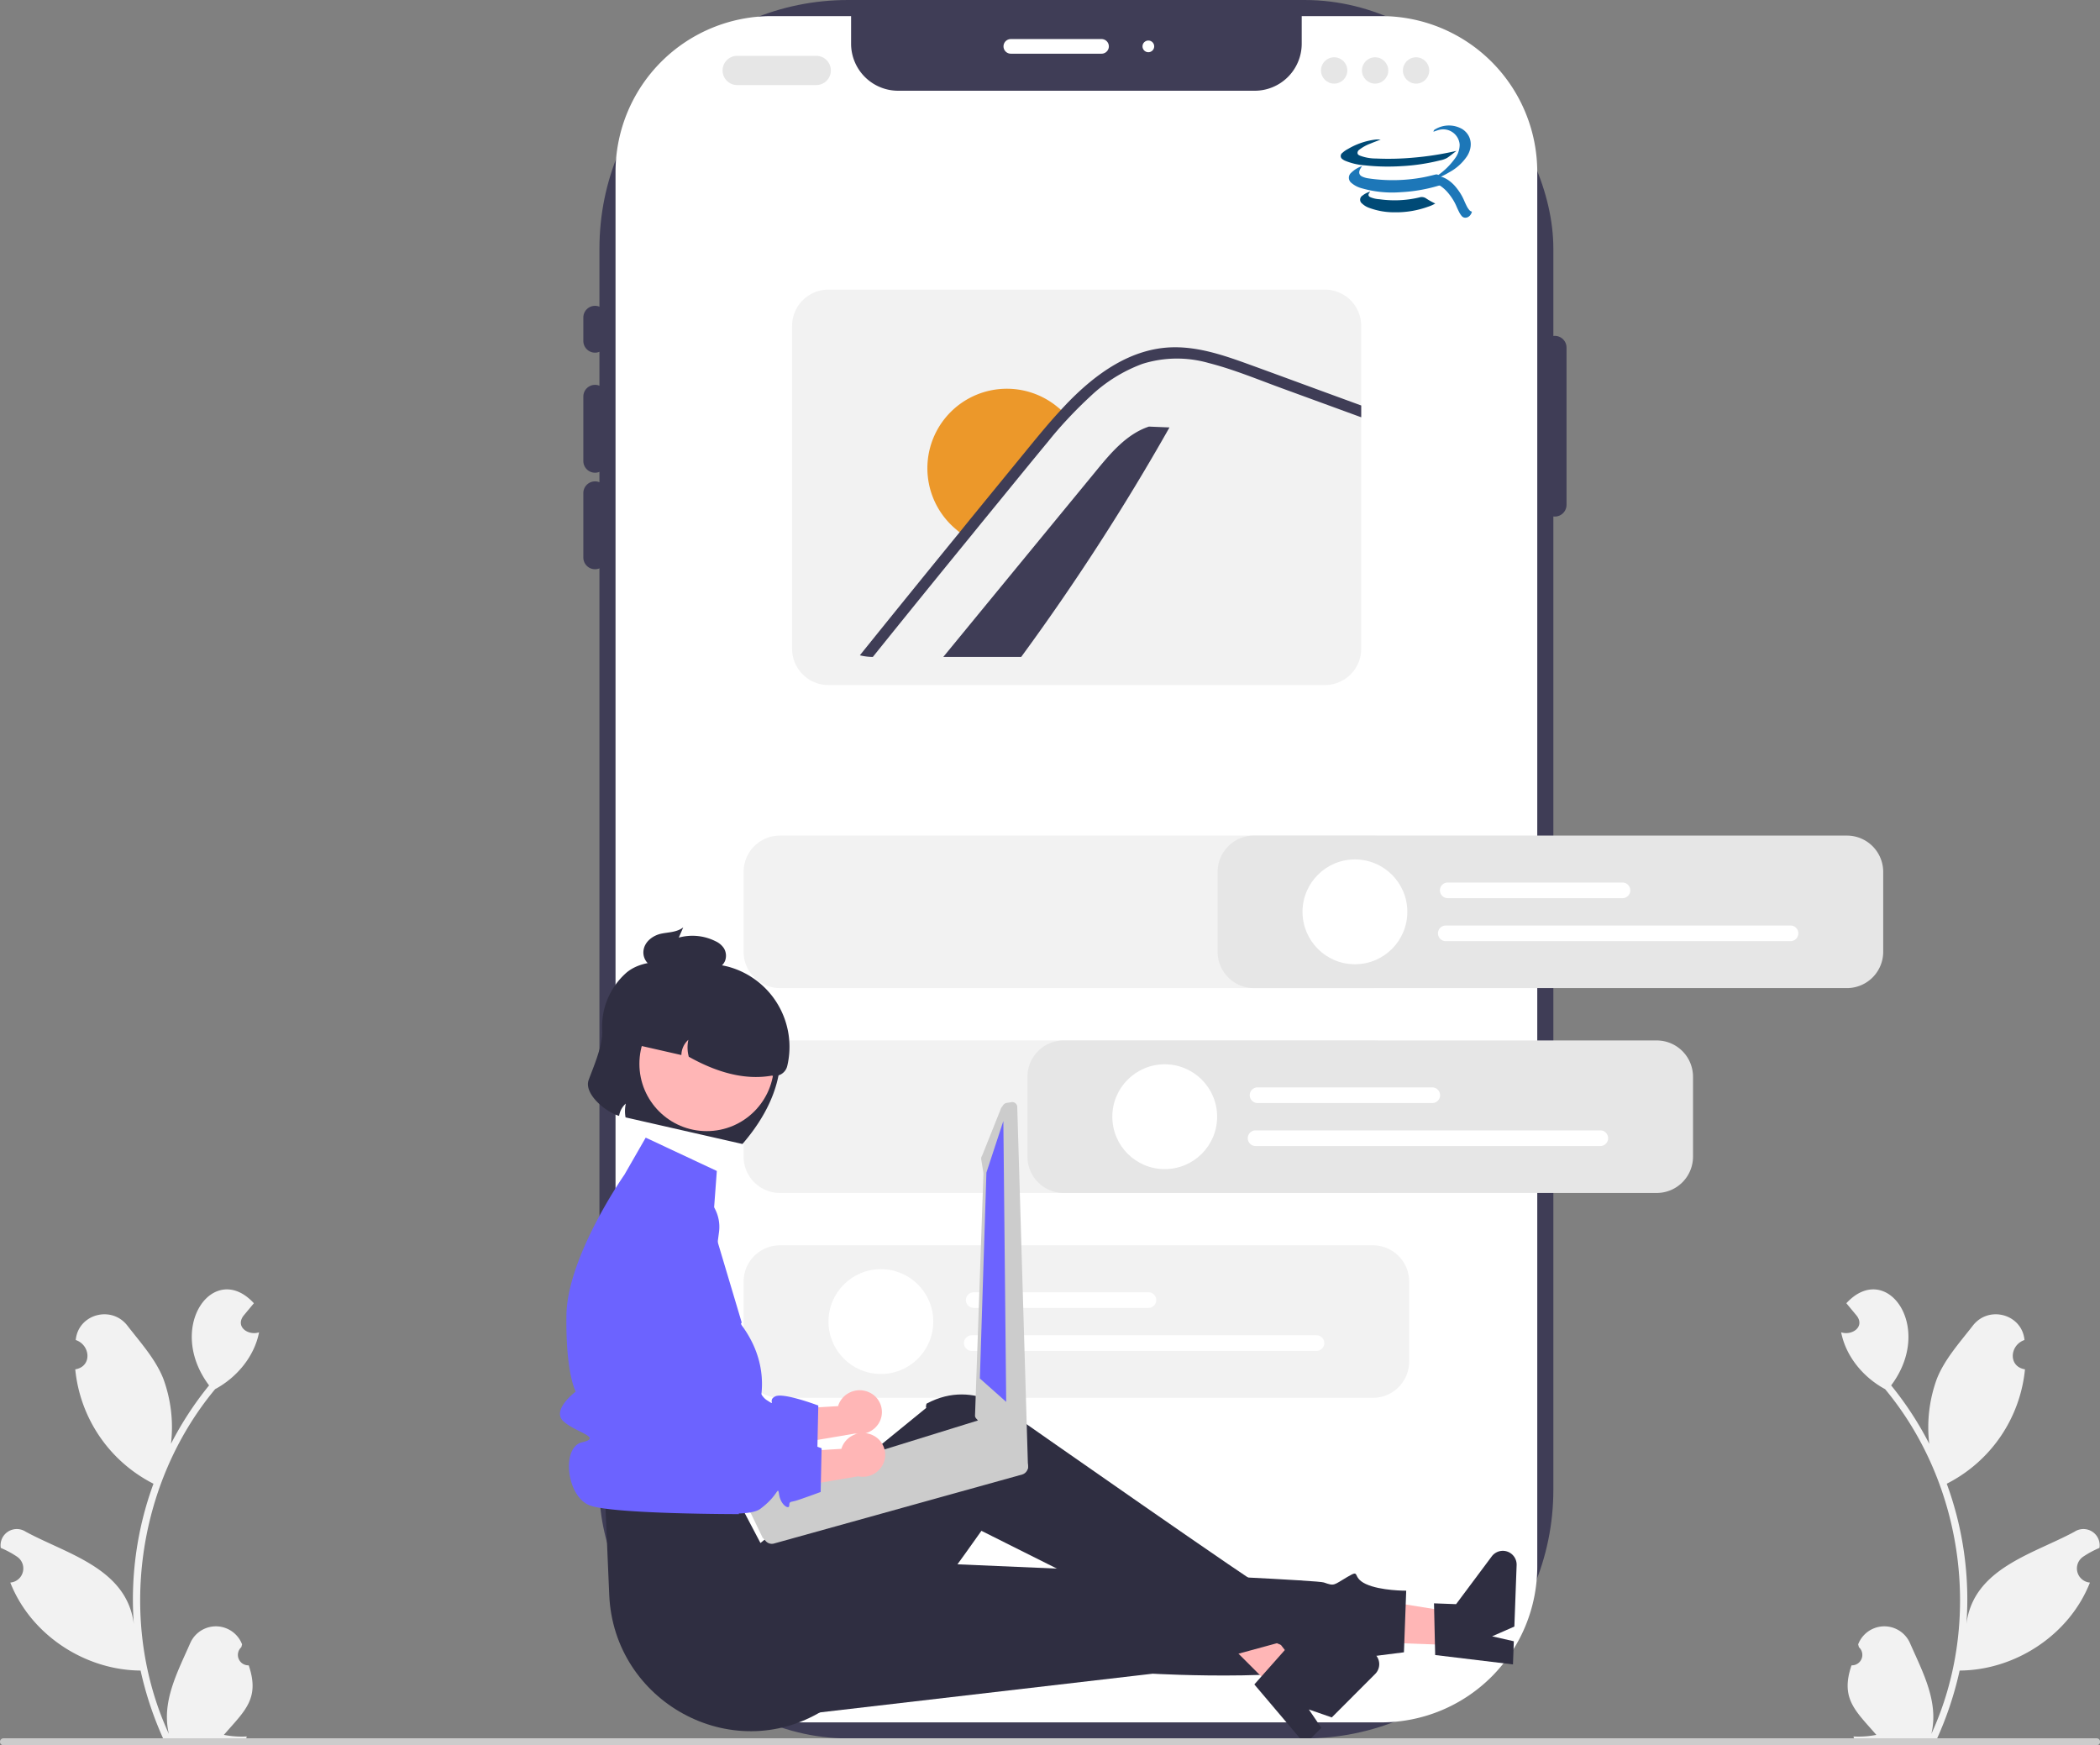 <svg xmlns="http://www.w3.org/2000/svg" width="496.071" height="412.198" viewBox="0 0 496.071 412.198">
  <rect x="0" y="0" width="496.071" height="412.198" fill="#808080" stroke="none"/>
  <g id="Group_7640" data-name="Group 7640" transform="translate(-115.471 -226)">
    <g id="undraw_mobile_development_re_wwsn" transform="translate(115.471 226)">
      <rect id="Rectangle_2638" data-name="Rectangle 2638" width="225.339" height="410.588" rx="58.728" transform="translate(141.601)" fill="#3f3d56"/>
      <path id="Path_74135" data-name="Path 74135" d="M669.256,194.132v329.4a36.837,36.837,0,0,1-36.794,36.794H488.314a36.837,36.837,0,0,1-36.794-36.794v-329.4a36.837,36.837,0,0,1,36.794-36.794h18.85v6.511a11.115,11.115,0,0,0,11.114,11.115H602.5a11.115,11.115,0,0,0,11.115-11.114v-6.512h18.85A36.837,36.837,0,0,1,669.256,194.132Z" transform="translate(-306.117 -153.534)" fill="#fff"/>
      <path id="Path_74136" data-name="Path 74136" d="M443.285,267.395a2.768,2.768,0,0,1-2.765-2.765V259.1a2.765,2.765,0,1,1,5.53,0v5.53A2.768,2.768,0,0,1,443.285,267.395Z" transform="translate(-302.721 -184.102)" fill="#3f3d56"/>
      <path id="Path_74137" data-name="Path 74137" d="M443.285,304.087a2.768,2.768,0,0,1-2.765-2.765V286.1a2.765,2.765,0,1,1,5.53,0v15.222a2.768,2.768,0,0,1-2.765,2.765Z" transform="translate(-302.721 -192.439)" fill="#3f3d56"/>
      <path id="Path_74138" data-name="Path 74138" d="M443.285,337.065a2.768,2.768,0,0,1-2.765-2.765V319.079a2.765,2.765,0,1,1,5.53,0V334.3a2.768,2.768,0,0,1-2.765,2.765Z" transform="translate(-302.721 -202.622)" fill="#3f3d56"/>
      <path id="Path_74139" data-name="Path 74139" d="M771.285,309.273a2.768,2.768,0,0,1-2.765-2.765V269.367a2.765,2.765,0,1,1,5.53,0v37.142A2.768,2.768,0,0,1,771.285,309.273Z" transform="translate(-403.999 -187.272)" fill="#3f3d56"/>
      <path id="Path_74140" data-name="Path 74140" d="M607.268,168.637H585.84a1.728,1.728,0,1,1,0-3.456h21.428a1.728,1.728,0,0,1,0,3.456Z" transform="translate(-347.058 -155.956)" fill="#fff"/>
      <circle id="Ellipse_44" data-name="Ellipse 44" cx="1.382" cy="1.382" r="1.382" transform="translate(269.887 9.571)" fill="#fff"/>
      <path id="Path_74141" data-name="Path 74141" d="M872.824,681.191a2.463,2.463,0,0,0,1.745-4.287l-.175-.669A6.618,6.618,0,0,1,886.662,676c2.985,6.806,6.83,13.844,5.023,21.388,12.161-26.424,7.629-59.105-10.929-81.426-5.1-2.745-9.254-7.668-10.378-13.42,2.518.826,5.627-1.245,3.715-3.87-.827-1-1.663-2-2.49-3,9.435-10.242,20.944,5.6,10.583,19.405a78.984,78.984,0,0,1,9,13.79,33.21,33.21,0,0,1,1.836-15.443c1.854-4.6,5.374-8.485,8.469-12.472,3.762-4.858,11.622-2.708,12.192,3.406-3.5,1.189-3.912,6.27.115,6.926a34,34,0,0,1-18.478,27.016,79.291,79.291,0,0,1,4.648,33.1c1.683-13.141,15.74-16.46,25.537-21.77a3.836,3.836,0,0,1,5.887,3.829,22.158,22.158,0,0,0-3.864,2.086,3.348,3.348,0,0,0,1.614,6.1c-4.846,12.331-17.6,20.7-30.779,20.781a81.523,81.523,0,0,1-5.323,16.037l-19.561.186c-.072-.217-.137-.44-.2-.657a22.227,22.227,0,0,0,5.409-.374c-4.844-5.626-8.576-8.484-5.864-16.428Z" transform="translate(-435.45 -287.872)" fill="#f2f2f2"/>
      <path id="Path_74142" data-name="Path 74142" d="M299.976,681.191a2.463,2.463,0,0,1-1.745-4.287l.175-.669A6.618,6.618,0,0,0,286.138,676c-2.985,6.806-6.83,13.844-5.023,21.388-12.161-26.424-7.629-59.105,10.928-81.426,5.1-2.745,9.254-7.668,10.378-13.42-2.517.826-5.627-1.245-3.715-3.87.827-1,1.663-2,2.49-3-9.435-10.242-20.944,5.6-10.583,19.405a78.984,78.984,0,0,0-9,13.79,33.209,33.209,0,0,0-1.836-15.443c-1.854-4.6-5.374-8.485-8.469-12.472-3.762-4.858-11.622-2.708-12.192,3.406,3.5,1.189,3.912,6.27-.115,6.926a34,34,0,0,0,18.478,27.016,79.29,79.29,0,0,0-4.648,33.1c-1.683-13.141-15.74-16.46-25.537-21.77a3.836,3.836,0,0,0-5.886,3.829,22.157,22.157,0,0,1,3.864,2.086,3.348,3.348,0,0,1-1.614,6.1c4.846,12.331,17.6,20.7,30.779,20.781a81.515,81.515,0,0,0,5.323,16.037l19.561.186c.072-.217.137-.44.2-.657a22.227,22.227,0,0,1-5.409-.374c4.844-5.626,8.576-8.484,5.864-16.428Z" transform="translate(-241.224 -287.872)" fill="#f2f2f2"/>
      <path id="Path_74143" data-name="Path 74143" d="M510.225,177.82H491.562a3.456,3.456,0,0,1,0-6.912h18.663a3.456,3.456,0,1,1,0,6.912Z" transform="translate(-317.414 -157.725)" fill="#e6e6e6"/>
      <circle id="Ellipse_45" data-name="Ellipse 45" cx="3.111" cy="3.111" r="3.111" transform="translate(312.047 13.529)" fill="#e6e6e6"/>
      <circle id="Ellipse_46" data-name="Ellipse 46" cx="3.111" cy="3.111" r="3.111" transform="translate(321.724 13.529)" fill="#e6e6e6"/>
      <circle id="Ellipse_47" data-name="Ellipse 47" cx="3.111" cy="3.111" r="3.111" transform="translate(331.402 13.529)" fill="#e6e6e6"/>
      <path id="Path_74144" data-name="Path 74144" d="M637.731,250.793H520.43a8.583,8.583,0,0,0-8.571,8.571v76.249a8.583,8.583,0,0,0,8.571,8.571h117.3a8.579,8.579,0,0,0,8.571-8.571V259.364a8.579,8.579,0,0,0-8.571-8.571Z" transform="translate(-324.749 -182.391)" fill="#f2f2f2"/>
      <path id="Path_74145" data-name="Path 74145" d="M616.966,297.794A547.051,547.051,0,0,1,581.933,352h-18.4q18.073-22.018,36.173-44.035c3.462-4.226,7.219-8.654,12.411-10.371Z" transform="translate(-340.706 -196.842)" fill="#3f3d56"/>
      <path id="Path_74146" data-name="Path 74146" d="M590.852,290.807c-1.919,2-3.757,4.079-5.488,6.239-3.811,4.589-7.567,9.218-11.338,13.833-2.348,2.871-4.7,5.743-7.017,8.614a17.13,17.13,0,0,1-2.093-1.583,18.772,18.772,0,1,1,23.993-28.877A17.307,17.307,0,0,1,590.852,290.807Z" transform="translate(-339.038 -192.86)" fill="#ec982a"/>
      <path id="Path_74147" data-name="Path 74147" d="M653.453,284.24v2.786l-1.244-.456-17.509-6.4c-5.7-2.081-11.391-4.458-17.281-5.958a27.236,27.236,0,0,0-15.649.2,35.909,35.909,0,0,0-12.193,7.569c-1.555,1.438-3.062,2.91-4.521,4.438-.477.5-.954,1.009-1.424,1.514-1.41,1.535-2.772,3.1-4.064,4.728-3.809,4.59-7.569,9.221-11.336,13.831-2.35,2.875-4.7,5.744-7.023,8.613q-11.633,14.236-23.128,28.527a13.5,13.5,0,0,1-3.062-.387q11.727-14.568,23.564-29.059l.539-.664c.926-1.154,1.873-2.316,2.813-3.47q5.9-7.227,11.806-14.44c2.862-3.5,5.7-7.009,8.786-10.327.187-.214.38-.422.581-.636.3-.318.594-.629.9-.954,6.7-6.919,15.055-13.037,25.064-13.2,5.889-.09,11.578,1.776,17.053,3.746,5.9,2.136,11.772,4.306,17.661,6.463Z" transform="translate(-331.9 -188.473)" fill="#3f3d56"/>
      <path id="Path_74148" data-name="Path 74148" d="M643.945,613.363H503.862a8.58,8.58,0,0,1-8.571-8.571V585.913a8.58,8.58,0,0,1,8.571-8.571H643.945a8.581,8.581,0,0,1,8.571,8.571v18.879a8.58,8.58,0,0,1-8.571,8.571Z" transform="translate(-319.633 -283.221)" fill="#f2f2f2"/>
      <path id="Path_74149" data-name="Path 74149" d="M643.945,473.363H503.862a8.58,8.58,0,0,1-8.571-8.571V445.913a8.58,8.58,0,0,1,8.571-8.571H643.945a8.58,8.58,0,0,1,8.571,8.571v18.879A8.58,8.58,0,0,1,643.945,473.363Z" transform="translate(-319.633 -239.993)" fill="#f2f2f2"/>
      <path id="Path_74150" data-name="Path 74150" d="M643.945,543.363H503.862a8.58,8.58,0,0,1-8.571-8.571V515.913a8.58,8.58,0,0,1,8.571-8.571H643.945a8.58,8.58,0,0,1,8.571,8.571v18.879A8.58,8.58,0,0,1,643.945,543.363Z" transform="translate(-319.633 -261.607)" fill="#f2f2f2"/>
      <path id="Path_74151" data-name="Path 74151" d="M614.379,597.074H573.105a1.846,1.846,0,1,1,0-3.693h41.274a1.846,1.846,0,0,1,0,3.693Z" transform="translate(-343.09 -288.174)" fill="#fff"/>
      <path id="Path_74152" data-name="Path 74152" d="M653.87,611.765H572.437a1.846,1.846,0,1,1,0-3.693H653.87a1.846,1.846,0,0,1,0,3.693Z" transform="translate(-342.883 -292.71)" fill="#fff"/>
      <circle id="Ellipse_48" data-name="Ellipse 48" cx="12.379" cy="12.379" r="12.379" transform="translate(195.708 299.752)" fill="#fff"/>
      <path id="Path_74153" data-name="Path 74153" d="M525.368,627.364a5.353,5.353,0,0,0-7.052,2.452,5.137,5.137,0,0,0-.3.793l-18.642,1.114-2.763,9.658,25.372-4.287a5.338,5.338,0,0,0,5.867-2.838,5.109,5.109,0,0,0-2.351-6.831Z" transform="translate(-320.039 -298.511)" fill="#ffb6b6"/>
      <path id="Path_74154" data-name="Path 74154" d="M470.826,558.362h0a9.243,9.243,0,0,0-12.473,6.333l-5.125,20.7.964,36.209s26.752,5.133,31.243,1.834,4.069-5.756,4.491-3.3,2.349,3.487,2.376,2.51.245-.81,1.364-1.1,6.059-2.115,6.059-2.115l.221-10.324s-8.166-3.1-10.147-2.172.422,2.456-1.981.924-2.665-6.37-3.076-2.01-1.614,5.171-3.415,3.233-10.148-.7-10.148-.7l5.311-40.25A9.243,9.243,0,0,0,470.826,558.362Z" transform="translate(-306.645 -277.148)" fill="#6c63ff"/>
      <path id="Path_74155" data-name="Path 74155" d="M485.02,556.667l.281-7.624-29.275-4.714-.415,11.252Z" transform="translate(-140.682 -168.075)" fill="#ffb6b6"/>
      <path id="Path_74156" data-name="Path 74156" d="M731.51,706.34l-.278-12.208,5.219.193,8.425-11.285a3.262,3.262,0,0,1,5.874,2.072l-.535,14.5-5.254,2.309,5.126,1.166-.2,5.468Z" transform="translate(-392.486 -315.453)" fill="#2f2e41"/>
      <path id="Path_74157" data-name="Path 74157" d="M500.963,722.316l92.723-10.782s40.041,2.313,49.435-3.8l9.907-1.251.537-14.552s-6.058.045-9.541-1.578-1.062-3.609-4.383-1.656-2.97,2.187-5.538,1.29-120.308-5.71-120.308-5.71Z" transform="translate(-321.384 -316.24)" fill="#2f2e41"/>
      <path id="Path_74158" data-name="Path 74158" d="M427.262,565.488l5.392-5.4L414.4,536.724l-7.957,7.967Z" transform="translate(-125.499 -165.727)" fill="#ffb6b6"/>
      <path id="Path_74159" data-name="Path 74159" d="M669.833,723.3l8.1-9.138,3.695,3.691,13.852-2.543a3.262,3.262,0,0,1,2.9,5.514l-10.255,10.267-5.422-1.881,2.965,4.342-3.867,3.871Z" transform="translate(-373.527 -325.467)" fill="#2f2e41"/>
      <path id="Path_74160" data-name="Path 74160" d="M448.039,654.252l.922,21.428c1.085,25.225,28.865,40.492,50.406,27.322q.6-.364,1.2-.754s8.166-2.193,7.918-5.666,1.747-5.163,3.513-4.216,24.881-31.859,24.881-31.859S584.9,684.462,595.5,690.1l11.18-3.046s4.208,1.987,2.692-.887-1.787-1.5-2.253-4.629-1.657-7.014-2.379-6.85-59.416-40.917-59.416-40.917-9.562-9.677-21.423-3.288c-.247.939-.036.971-.036.971L484.68,663.383l-5.536-10.514Z" transform="translate(-305.043 -298.957)" fill="#2f2e41"/>
      <path id="Path_74161" data-name="Path 74161" d="M469.584,548.423l-16.8-7.873-5.029,8.751s-13.508,19.276-13.7,33.182,2.2,18.041,2.2,18.041-5.824,4.354-2.912,7.016,9.359,3.81,4.407,4.964-3.7,12.835,1.833,14.909,35.228,2.055,35.228,2.055a5.289,5.289,0,0,1,1.306-5.208c2.3-2.308,4.376-.652,2.3-4.245s-5.53-1.519-2.765-6.358,2.764-6.284,2.764-6.284,5.637-10.727-2.853-22.364c-.518-.709-.082-.737-.082-.737L468.625,561.3Z" transform="translate(-300.252 -271.861)" fill="#6c63ff"/>
      <path id="Path_74162" data-name="Path 74162" d="M445.466,496.752c.142,3.549-2.094,8.576-3.2,11.608-1.177,3.241,3.926,7.543,7.192,8.485a4.831,4.831,0,0,1,1.582-2.9,8.273,8.273,0,0,0-.06,3.254l27.613,6.286c4.968-5.753,9.963-14.023,8.873-24a9.7,9.7,0,0,0-4.673-9.677l-13.96-8.247c-5.938-1.352-13.415-2.168-17.7,1.506A16.987,16.987,0,0,0,445.466,496.752Z" transform="translate(-303.208 -253.295)" fill="#2f2e41"/>
      <circle id="Ellipse_49" data-name="Ellipse 49" cx="15.898" cy="15.898" r="15.898" transform="translate(151.042 235.354)" fill="#ffb6b6"/>
      <path id="Path_74163" data-name="Path 74163" d="M455.391,496.309l-.767,3.37,13.412,3.053a4.946,4.946,0,0,1,1.649-3.6,8.427,8.427,0,0,0,.1,4c7.233,4.059,13.753,5.5,19.6,4.462a3.063,3.063,0,0,0,3.666-2.306h0a19.611,19.611,0,0,0-14.091-23.457,19.352,19.352,0,0,0-23.564,14.481Z" transform="translate(-307.076 -253.551)" fill="#2f2e41"/>
      <path id="Path_74164" data-name="Path 74164" d="M465.214,470.206c1.768-.384,3.64-.291,5.239-1.489l-1.049,2.407a12.184,12.184,0,0,1,8.7.869,4.652,4.652,0,0,1,1.969,1.667,3.426,3.426,0,0,1,.259,2.951,3.208,3.208,0,0,1-1.879,1.784,6.2,6.2,0,0,1-2.3.241l-9.792-.228a7.321,7.321,0,0,1-3.611-.7,3.608,3.608,0,0,1-1.676-3.583C461.387,471.935,463.445,470.589,465.214,470.206Z" transform="translate(-309.057 -249.681)" fill="#2f2e41"/>
      <path id="Path_74165" data-name="Path 74165" d="M561.8,646.722a.68.68,0,0,0-.13-.119,1.392,1.392,0,0,0-.426-.333l-1.163-.623-7.723-8.575a1.94,1.94,0,0,0-1.45-.139l-.02.006-3.308,1.023-2.845.883-3.975,1.232-27.073,8.383-17.8,5.51a1.925,1.925,0,0,0-1.265,2.383,2,2,0,0,0,.406.722l.566.63,1.188,1.323,2.752,5.7.764.852a1.918,1.918,0,0,0,1.981.556l58.626-16.3a1.952,1.952,0,0,0,.891-3.115Z" transform="translate(-319.403 -301.597)" fill="#ccc"/>
      <path id="Path_74166" data-name="Path 74166" d="M582.968,528.418l-1.135.184a1.2,1.2,0,0,0-.774.48l-.5.7-4.512,11.282a1.2,1.2,0,0,0-.205.891l.529,3.214-2,57.376a1.209,1.209,0,0,0,.447.749l8.76,11.718.2.162.441.345a1.214,1.214,0,0,0,.793.252l.744-.036a1.2,1.2,0,0,0,.875-.446,1.178,1.178,0,0,0,.248-.947L584.345,529.4a1.192,1.192,0,0,0-1.37-.983Z" transform="translate(-344.051 -268.11)" fill="#ccc"/>
      <path id="Path_74167" data-name="Path 74167" d="M340.417,383.04l-4,12.175-1.546,48.63,6.221,5.53Z" transform="translate(-103.401 -118.273)" fill="#6c63ff"/>
      <path id="Path_74168" data-name="Path 74168" d="M526.5,641.967a5.353,5.353,0,0,0-7.052,2.452,5.14,5.14,0,0,0-.3.793L500.5,646.325l-2.763,9.658,25.372-4.287a5.338,5.338,0,0,0,5.867-2.838,5.109,5.109,0,0,0-2.351-6.832Z" transform="translate(-320.388 -303.02)" fill="#ffb6b6"/>
      <path id="Path_74169" data-name="Path 74169" d="M471.955,572.964h0a9.243,9.243,0,0,0-12.473,6.333l-5.125,20.7.964,36.209s26.752,5.133,31.243,1.834,4.069-5.756,4.491-3.3,2.349,3.487,2.376,2.51.245-.81,1.364-1.1,6.059-2.115,6.059-2.115l.221-10.324s-8.166-3.1-10.147-2.172.422,2.456-1.981.924-2.665-6.37-3.076-2.01-1.614,5.171-3.415,3.233-10.148-.7-10.148-.7l5.311-40.25A9.243,9.243,0,0,0,471.955,572.964Z" transform="translate(-306.993 -281.657)" fill="#6c63ff"/>
      <path id="Path_74170" data-name="Path 74170" d="M241.165,746.608a.82.82,0,0,0,.823.823H736.414a.823.823,0,1,0,0-1.645H241.988a.82.82,0,0,0-.823.823Z" transform="translate(-241.165 -335.232)" fill="#ccc"/>
      <path id="Path_74171" data-name="Path 74171" d="M805.945,473.363H665.862a8.58,8.58,0,0,1-8.571-8.571V445.913a8.58,8.58,0,0,1,8.571-8.571H805.945a8.58,8.58,0,0,1,8.571,8.571v18.879a8.581,8.581,0,0,1-8.571,8.571Z" transform="translate(-369.655 -239.993)" fill="#e6e6e6"/>
      <path id="Path_74172" data-name="Path 74172" d="M776.379,457.074H735.105a1.846,1.846,0,0,1,0-3.693h41.274a1.846,1.846,0,0,1,0,3.693Z" transform="translate(-393.111 -244.945)" fill="#fff"/>
      <path id="Path_74173" data-name="Path 74173" d="M815.87,471.765H734.437a1.846,1.846,0,1,1,0-3.693H815.87a1.846,1.846,0,0,1,0,3.693Z" transform="translate(-392.905 -249.482)" fill="#fff"/>
      <circle id="Ellipse_50" data-name="Ellipse 50" cx="12.379" cy="12.379" r="12.379" transform="translate(307.687 202.981)" fill="#fff"/>
      <path id="Path_74174" data-name="Path 74174" d="M740.945,543.363H600.862a8.58,8.58,0,0,1-8.571-8.571V515.913a8.58,8.58,0,0,1,8.571-8.571H740.945a8.58,8.58,0,0,1,8.571,8.571v18.879A8.58,8.58,0,0,1,740.945,543.363Z" transform="translate(-349.584 -261.607)" fill="#e6e6e6"/>
      <path id="Path_74175" data-name="Path 74175" d="M711.379,527.074H670.105a1.846,1.846,0,1,1,0-3.693h41.274a1.846,1.846,0,1,1,0,3.693Z" transform="translate(-373.041 -266.56)" fill="#fff"/>
      <path id="Path_74176" data-name="Path 74176" d="M750.87,541.765H669.437a1.846,1.846,0,1,1,0-3.693H750.87a1.846,1.846,0,0,1,0,3.693Z" transform="translate(-372.835 -271.096)" fill="#fff"/>
      <circle id="Ellipse_51" data-name="Ellipse 51" cx="12.379" cy="12.379" r="12.379" transform="translate(262.757 251.366)" fill="#fff"/>
    </g>
    <g id="Group_7546" data-name="Group 7546" transform="translate(432.182 255.636)">
      <path id="Path_1" data-name="Path 1" d="M127.075,291.711c0,.165-.109.2-.166.278-.3.419-.24.756.2.989a6.355,6.355,0,0,0,2.193.508,25.368,25.368,0,0,0,9.411-.421,1.853,1.853,0,0,1,1.691.274A16.088,16.088,0,0,0,142.5,294.5a8.723,8.723,0,0,1-1.759.772,22.159,22.159,0,0,1-7.857,1.3,16.912,16.912,0,0,1-5.964-1.036,4.656,4.656,0,0,1-1.706-1.027,1.126,1.126,0,0,1,.063-1.867A5.064,5.064,0,0,1,127.075,291.711Z" transform="translate(-120.162 -276.067)" fill="#004a76" fill-rule="evenodd"/>
      <path id="Path_2" data-name="Path 2" d="M94.424,140.82c-.762.532-1.458,1.155-2.2,1.638a5.561,5.561,0,0,1-1.7.59,47.321,47.321,0,0,1-9.026,1.351,50.517,50.517,0,0,1-8.649-.18,14.952,14.952,0,0,1-4.77-1.111,2.8,2.8,0,0,1-.522-.31.9.9,0,0,1-.072-1.532,5.978,5.978,0,0,1,1.324-.922,16.735,16.735,0,0,1,6.595-2.229c.337-.034.678,0,1.143,0-.9.352-1.694.642-2.476.973A9.676,9.676,0,0,0,71.51,140.5a.94.94,0,0,0-.457.794c.029.4.34.524.585.63a10.6,10.6,0,0,0,3.747.674,64.945,64.945,0,0,0,8.832-.2,72.654,72.654,0,0,0,9.989-1.549C94.277,140.834,94.351,140.83,94.424,140.82Z" transform="translate(-67.089 -134.799)" fill="#004a76" fill-rule="evenodd"/>
      <path id="Path_3" data-name="Path 3" d="M94.455,216.464c-.156.249-.269.418-.373.6-.5.85-.327,1.535.459,1.888a5.223,5.223,0,0,0,1.432.406,39.283,39.283,0,0,0,12.9-.235c.97-.187,1.935-.42,2.9-.659a.838.838,0,0,1,.932.292,5.879,5.879,0,0,0,2.05,1.511,9.476,9.476,0,0,1-2.289.841,37.676,37.676,0,0,1-8.828,1.511,26.1,26.1,0,0,1-9.354-.954,6.056,6.056,0,0,1-2.3-1.21A1.549,1.549,0,0,1,91.935,218,6.667,6.667,0,0,1,94.455,216.464Z" transform="translate(-89.428 -206.866)" fill="#1d77b8" fill-rule="evenodd"/>
      <path id="Path_4" data-name="Path 4" d="M338.56,253.909a4.609,4.609,0,0,1-.646-.988q-.31-.611-.642-1.383a11.887,11.887,0,0,0-.818-1.557,14.071,14.071,0,0,0-1.166-1.6,8.788,8.788,0,0,0-1.352-1.3,6.776,6.776,0,0,0-1.471-.871,3.844,3.844,0,0,0-1.088-.29l-2.131.018.012,1.372a3.771,3.771,0,0,1,1.415.312,6.773,6.773,0,0,1,1.471.872,8.79,8.79,0,0,1,1.352,1.3,14.1,14.1,0,0,1,1.166,1.6,11.875,11.875,0,0,1,.818,1.557q.333.772.643,1.383a4.6,4.6,0,0,0,.646.988,1.07,1.07,0,0,0,.844.373,1.316,1.316,0,0,0,.622-.158,1.678,1.678,0,0,0,.5-.407,2.009,2.009,0,0,0,.328-.558,1.772,1.772,0,0,0,.091-.314A1.065,1.065,0,0,1,338.56,253.909Z" transform="translate(-308.165 -233.913)" fill="#1d77b8"/>
      <path id="Path_5" data-name="Path 5" d="M335.438,109.967c.291-.545.827-.758,1.265-1.086a16.747,16.747,0,0,0,4.234-4.174,5.413,5.413,0,0,0,1.023-3.165,3.894,3.894,0,0,0-5-3.428c-.392.112-.773.256-1.181.393a.694.694,0,0,1,.452-.6,6.292,6.292,0,0,1,6.382,0c2.114,1.394,2.572,3.967,1.138,6.315a11.761,11.761,0,0,1-4.179,3.827,22,22,0,0,1-3.531,1.711C335.84,109.836,335.638,109.9,335.438,109.967Z" transform="translate(-313.865 -97.036)" fill="#1d77b8" fill-rule="evenodd"/>
    </g>
  </g>
</svg>
